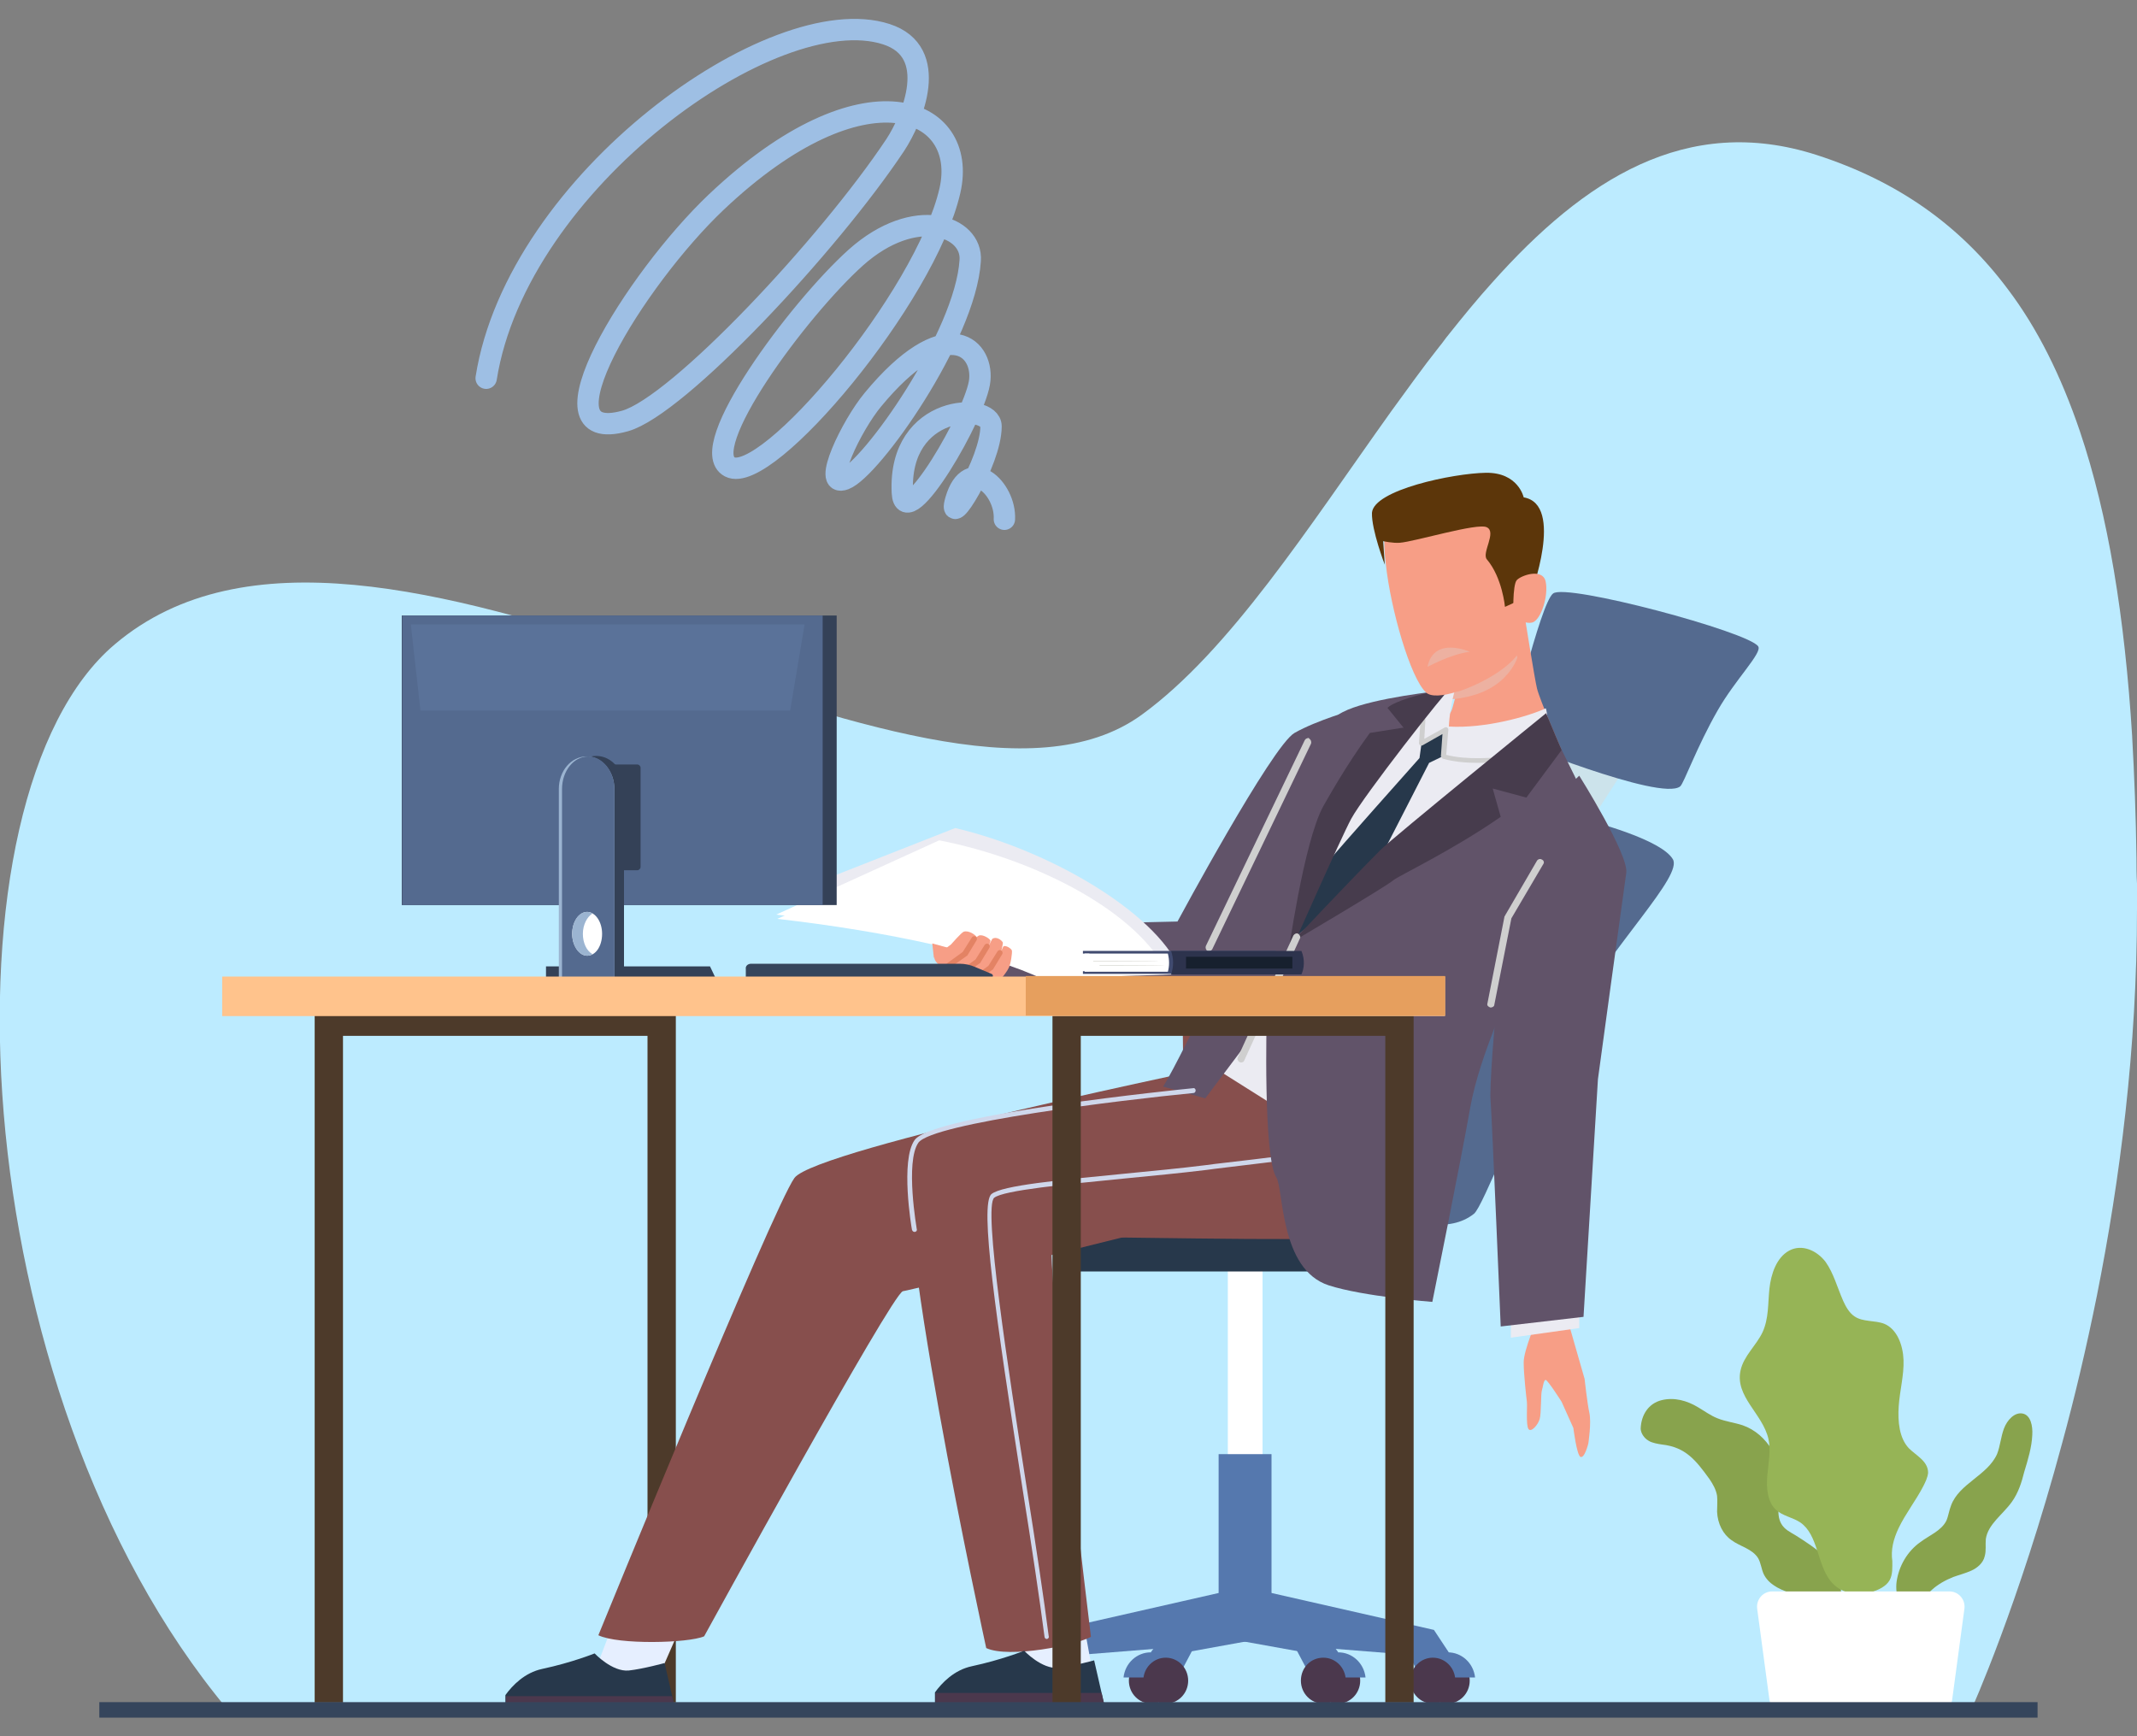 <?xml version="1.0" encoding="utf-8"?>
<!-- Generator: Adobe Illustrator 28.5.0, SVG Export Plug-In . SVG Version: 9.03 Build 54727)  -->
<svg version="1.1" id="レイヤー_1" xmlns="http://www.w3.org/2000/svg" xmlns:xlink="http://www.w3.org/1999/xlink" x="0px"
	 y="0px" width="400px" height="325px" viewBox="0 0 400 325" style="enable-background:new 0 0 400 325;" xml:space="preserve">
<rect x="0" y="0" width="400" height="325" fill="#808080" stroke="none"/>
<style type="text/css">
	.ドロップシャドウ{fill:none;}
	.角を丸くする_x0020_2_x0020_pt{fill:#FFFFFF;stroke:#231815;stroke-miterlimit:10;}
	.ライブ反射_x0020_X{fill:none;}
	.ベベルソフト{fill:url(#SVGID_1_);}
	.夕暮れ{fill:#FFFFFF;}
	.木の葉_GS{fill:#FFE100;}
	.ポンパドール_GS{fill-rule:evenodd;clip-rule:evenodd;fill:#4CACE2;}
	.st0{fill:none;stroke:#9EBFE4;stroke-width:4;stroke-linecap:round;stroke-linejoin:round;stroke-miterlimit:10;}
	.st1{fill:#BCEBFF;}
	.st2{fill:#88A34D;}
	.st3{fill:#96B456;}
	.st4{fill:#FFFFFF;}
	.st5{fill:#4D3A2A;}
	.st6{fill:#EBEBF2;}
	.st7{fill:#27384B;}
	.st8{fill:#CCE3EB;}
	.st9{fill:#546A8F;}
	.st10{fill:#5578AE;}
	.st11{fill:#4B384D;}
	.st12{fill:#F79E86;}
	.st13{fill:#EDB1A1;}
	.st14{fill:#615369;}
	.st15{fill:#E6EFFF;}
	.st16{fill:#874F4D;}
	.st17{fill:#CFD7EB;}
	.st18{fill:#CFCFCF;}
	.st19{fill:#473C4D;}
	.st20{fill:#E38364;}
	.st21{fill:#414B70;}
	.st22{fill:#2D334D;}
	.st23{fill:#CFD0C8;}
	.st24{fill:#17202E;}
	.st25{fill:#344157;}
	.st26{fill:#9BB4D1;}
	.st27{fill:#5A7299;}
	.st28{fill:#5C360A;}
	.st29{fill:#35455C;}
	.st30{fill:#FFC38C;}
	.st31{fill:#E69F5E;}
</style>
<linearGradient id="SVGID_1_" gradientUnits="userSpaceOnUse" x1="-300" y1="-337.5" x2="-299.293" y2="-336.793">
	<stop  offset="0" style="stop-color:#E6E7EA"/>
	<stop  offset="0.175" style="stop-color:#E2E3E6"/>
	<stop  offset="0.354" style="stop-color:#D6D7DA"/>
	<stop  offset="0.535" style="stop-color:#C1C4C5"/>
	<stop  offset="0.717" style="stop-color:#A4A8A8"/>
	<stop  offset="0.899" style="stop-color:#808584"/>
	<stop  offset="1" style="stop-color:#686E6C"/>
</linearGradient>
<g>
	<path class="st0" d="M91,70.8C96.8,34,144.9-0.4,165.9,6.4c10.2,3.3,4.9,15.8,1.7,20.7C155.1,45.9,126.9,76,117,78.8
		c-17.5,4.9,1.8-26.5,17.1-41c27.7-26.2,47.3-17.8,43.7-2.1c-4.6,20-34.3,55.3-41.2,51.7c-6.5-3.4,12.8-29.5,23.6-39.2
		c11.1-9.9,21.9-5.9,21.4,0.6c-0.9,14.1-18.5,39-23.5,40.9c-4.4,1.7,1.3-10.1,5.3-14.9c13.4-16.2,20.6-10.1,20-3.7
		c-0.5,6.1-14.1,29.4-14.5,21.1c-0.8-16.7,16.6-16.9,16.6-12.4c0,6.7-8.4,19.9-6.6,13.8c2.5-8.6,9.4-2.2,9.1,3.6"/>
	<g>
		<g>
			<g>
				<path class="st1" d="M400,170.2c0,26-3.2,50.7-7.5,72.3c-2,9.9-4.2,19.2-6.5,27.6v0c-8.2,30.5-17,49.9-17,49.9H42.6
					c-50-59.9-54.7-171-21.1-199.4c48.3-40.9,152.2,42.2,192.2,13.2c16.5-12,31.2-35.1,46.7-56.8c3-4.1,5.9-8.2,9-12.1v0
					c0.6-0.7,1.1-1.5,1.7-2.2v0c2.7-3.4,5.4-6.7,8.2-9.8C296.5,33.6,315.7,21.2,340,29c15.2,4.9,26.9,13.2,35.8,25.1
					c5.6,7.4,10,16.3,13.5,26.6c5.3,15.7,8.4,34.7,9.8,57.2c0,0,0,0,0,0.1c0.4,7.2,0.7,14.7,0.8,22.6c0,1.6,0,3.2,0.1,4.8
					C400,167,400,168.6,400,170.2z"/>
			</g>
		</g>
		<g>
			<path class="st2" d="M365.6,295.2c1.1-0.4,2.3-0.7,3.4-1.2c1.1-0.5,2.2-1.4,2.5-2.7c0.3-1.1,0.1-2.1,0.2-3.2
				c0.4-2.8,3.2-4.6,4.9-7c1.2-1.7,1.8-3.6,2.3-5.6c0.7-2.3,1.4-4.6,1.5-6.9c0.1-1.7-0.3-3.7-1.8-4c-1.5-0.3-2.9,1.2-3.5,2.8
				c-0.6,1.6-0.7,3.3-1.3,4.8c-1.8,4-7.1,5.5-8.6,9.6c-0.4,1-0.5,2-0.9,2.9c-1,1.9-3.2,2.7-4.9,4c-2.4,1.7-4,4.5-4.4,7.4
				c-0.3,2.3,0.5,5.7,3.1,5.5c0.8,0,1.3-0.7,1.7-1.4c0.5-0.9,1-1.9,1.8-2.6C362.7,296.6,364.1,295.8,365.6,295.2z"/>
			<path class="st2" d="M336.1,287.4c-1-0.6-2.1-1.1-2.7-2.2c-1-1.8-0.3-4.2-0.1-6.3c0.6-5.3-2.5-10.5-7.1-12.1
				c-1.5-0.5-3.2-0.7-4.7-1.3c-1.3-0.5-2.5-1.4-3.7-2.1c-2-1.2-4.4-1.9-6.8-1.3c-2.4,0.6-3.8,2.7-3.9,5.3c0,0.8,0.6,1.8,1.5,2.3
				c0.6,0.4,1.8,0.6,2.5,0.7c4.4,0.5,6.3,2.9,8.9,6.5c0.6,0.9,1.2,1.9,1.4,3.1c0.1,1,0,2,0,3c0.1,2.2,1.1,4.2,2.7,5.3
				c1.6,1.2,3.9,1.6,5,3.4c0.5,0.9,0.6,2,1,2.9c0.9,1.9,2.8,2.8,4.7,3.5c2,0.8,4.1,1.7,6.1,2.4c1.1,0.4,2.7,0.3,3.4-1.1
				c0.6-1.2,0.2-2.7-0.2-3.8c-0.5-1.5-1.4-3-2.4-4.1C340,289.9,338,288.6,336.1,287.4z"/>
			<path class="st3" d="M355.4,286c1.3-2.7,3.2-5.1,4.6-7.8c0.4-0.8,0.8-1.6,0.9-2.5c0-2.2-2.2-3.2-3.6-4.6c-1.8-1.9-2.1-5-1.9-7.9
				c0.2-2.9,1-5.8,0.9-8.6c-0.1-2.8-1.2-5.8-3.6-6.8c-1.8-0.7-4-0.3-5.6-1.4c-1-0.7-1.6-1.8-2.1-2.9c-1.1-2.5-1.8-5.2-3.3-7.3
				c-1.6-2.1-4.4-3.4-6.8-2.1c-2.4,1.3-3.4,4.4-3.7,7.1c-0.3,2.8-0.1,5.6-1.3,8.2c-1.2,2.5-3.5,4.4-4.1,7.1
				c-1.1,4.9,4.1,8.1,5.2,12.8c0.5,2.2,0,4.6-0.2,6.9c-0.2,2.3,0,4.9,1.6,6.4c1.3,1.2,3.1,1.4,4.6,2.4c3.3,2.3,3.1,7.7,5.6,10.9
				c1.8,2.3,4.9,3,7.8,2.1c1.2-0.4,2.6-1,3.3-2.2c0.6-1.1,0.5-2.5,0.5-3.6C353.9,290.1,354.4,288.1,355.4,286z"/>
			<path class="st4" d="M334,320.6h28.6c1.4,0,2.6-1,2.8-2.4l2.3-17.1c0.2-1.7-1.1-3.2-2.8-3.2h-33.2c-1.7,0-3,1.5-2.8,3.2l2.3,17.1
				C331.4,319.5,332.6,320.6,334,320.6z"/>
		</g>
		<g>
			<g>
				<polygon class="st5" points="58.9,318.7 64.2,318.7 64.2,193.9 121.2,193.9 121.2,318.7 126.5,318.7 126.5,188.6 58.9,188.6 
									"/>
			</g>
			<polygon class="st6" points="262,233.5 262,229.6 249.2,232.2 249.2,235.3 			"/>
			<g>
				
					<rect x="209.5" y="257.4" transform="matrix(4.486640e-11 -1 1 4.486640e-11 -27.577 493.667)" class="st4" width="47" height="6.5"/>
				<path class="st7" d="M201.5,238h63.1c0.5,0,1-0.4,1-1v-4.6c0-0.5-0.4-1-1-1h-63.1c-0.5,0-1,0.4-1,1v4.6
					C200.5,237.6,201,238,201.5,238z"/>
				<polygon class="st8" points="304.4,143.4 295.1,157.8 284.5,154.9 293.8,139.4 				"/>
				<path class="st9" d="M313.1,160.8c2,3.1-11,15.7-19.4,30.4c-9.8,17.2-16,34.5-17.8,36c-9.1,7.3-28.5-7.2-28.5-7.2l23.2-72.1
					C270.7,147.8,308.9,154,313.1,160.8z"/>
				<path class="st9" d="M329.1,121c0.8,1.2-4.3,6.2-7.6,12c-3.9,6.8-6.3,13.6-7,14.2c-3.6,2.9-32.2-8.8-32.2-8.8s6-25.5,8.4-27.3
					C293.1,109.1,327.4,118.3,329.1,121z"/>
				<rect x="228.1" y="272.2" class="st10" width="9.9" height="33.3"/>
				<polygon class="st10" points="194.2,310.4 197.7,305.1 230.7,297.6 233,299.7 235.4,297.6 268.4,305.1 271.9,310.4 233,307.3 
									"/>
				<polygon class="st10" points="217.4,305.1 230.9,298.2 235.2,298.2 248.7,305.1 250.2,310.4 233,307.3 215.9,310.4 				"/>
				<g>
					<path class="st11" d="M266.7,314.6c0,2.4,1.9,4.3,4.2,4.3c2.3,0,4.2-1.9,4.2-4.3c0-2.4-1.9-4.3-4.2-4.3
						C268.6,310.3,266.7,312.2,266.7,314.6z"/>
					<path class="st10" d="M265.9,314c0.3-2.6,2.5-4.7,5.1-4.7c2.6,0,4.8,2,5.1,4.7H265.9z"/>
					<polygon class="st10" points="265.9,314 262.2,306.8 269.2,306.7 271.1,309.3 					"/>
					<path class="st11" d="M264,314.6c0,2.4,1.9,4.3,4.2,4.3c2.3,0,4.2-1.9,4.2-4.3c0-2.4-1.9-4.3-4.2-4.3
						C265.9,310.3,264,312.2,264,314.6z"/>
				</g>
				<g>
					<path class="st11" d="M246.2,314.6c0,2.4,1.9,4.3,4.2,4.3c2.3,0,4.2-1.9,4.2-4.3c0-2.4-1.9-4.3-4.2-4.3
						C248,310.3,246.2,312.2,246.2,314.6z"/>
					<path class="st10" d="M245.4,314c0.3-2.6,2.5-4.7,5.1-4.7c2.6,0,4.8,2,5.1,4.7H245.4z"/>
					<polygon class="st10" points="245.4,314 241.6,306.8 248.6,306.7 250.5,309.3 					"/>
					<path class="st11" d="M243.5,314.6c0,2.4,1.9,4.3,4.2,4.3c2.3,0,4.2-1.9,4.2-4.3c0-2.4-1.9-4.3-4.2-4.3
						C245.3,310.3,243.5,312.2,243.5,314.6z"/>
				</g>
				<g>
					<path class="st11" d="M219.7,314.6c0,2.4-1.9,4.3-4.2,4.3c-2.3,0-4.2-1.9-4.2-4.3c0-2.4,1.9-4.3,4.2-4.3
						C217.9,310.3,219.7,312.2,219.7,314.6z"/>
					<path class="st10" d="M220.5,314c-0.3-2.6-2.5-4.7-5.1-4.7c-2.6,0-4.8,2-5.1,4.7H220.5z"/>
					<polygon class="st10" points="220.5,314 224.3,306.8 217.3,306.7 215.4,309.3 					"/>
					<path class="st11" d="M222.4,314.6c0,2.4-1.9,4.3-4.2,4.3c-2.3,0-4.2-1.9-4.2-4.3c0-2.4,1.9-4.3,4.2-4.3
						C220.5,310.3,222.4,312.2,222.4,314.6z"/>
				</g>
				<g>
					<path class="st11" d="M199.4,314.6c0,2.4-1.9,4.3-4.2,4.3c-2.3,0-4.2-1.9-4.2-4.3c0-2.4,1.9-4.3,4.2-4.3
						C197.6,310.3,199.4,312.2,199.4,314.6z"/>
					<path class="st10" d="M200.2,314c-0.3-2.6-2.5-4.7-5.1-4.7c-2.6,0-4.8,2-5.1,4.7H200.2z"/>
					<polygon class="st10" points="200.2,314 204,306.8 197,306.7 195.1,309.3 					"/>
					<path class="st11" d="M202.1,314.6c0,2.4-1.9,4.3-4.2,4.3c-2.3,0-4.2-1.9-4.2-4.3c0-2.4,1.9-4.3,4.2-4.3
						C200.3,310.3,202.1,312.2,202.1,314.6z"/>
				</g>
			</g>
			<path class="st12" d="M269.3,142.8c0.1,24.6,8.1,14.9,23-2.4c0,0-4.1-9.4-4.6-11.5c-0.4-1.5-2.4-14.1-2.4-14.1l-10.2,3
				c0,0,0,0.1,0,0.2c-0.1,0.7-0.6,3.1-1.2,5.9c-0.2,0.9-0.4,1.8-0.6,2.8c-0.7,3.1-1.4,6-1.7,6.5
				C270.7,134.2,269.7,142.5,269.3,142.8z"/>
			<path class="st13" d="M270.3,131c4.1-0.2,8.3-1.2,11.2-4.1c1-1,1.9-2.2,2.5-3.7c0.3-2.7-10.9-1-11.9-0.8c0,0-0.1,0-0.1,0
				s-0.7,2.7-1.7,5.8c0.2,0,0.3,0,0.5,0C270.7,129.2,270.5,130.1,270.3,131z"/>
			<path class="st14" d="M253.6,132.8c0,0-7.1,2-11.3,4.4c-4.2,2.4-21.9,35.3-21.9,35.3l-38.9,0.9l0,13.3c0,0,31.3,4.5,37.5,5.1
				c6.2,0.7,42.2-38.1,43.1-39.7C262.8,150.6,253.6,132.8,253.6,132.8z"/>
			<polygon class="st15" points="127.4,304.5 123.9,312.5 111.3,313 114.2,305.4 			"/>
			<path class="st16" d="M230.7,199c0,0-78,16-82,21.5S112,306.1,112,306.1c3.7,1.8,16.8,1.5,19.8,0.2c0,0,35.2-64.2,37.2-64.6
				c2-0.3,46-11.3,46-11.3L230.7,199z"/>
			<polygon class="st15" points="203.1,305.3 204.4,312.4 192.5,312.5 191,306 			"/>
			<path class="st16" d="M221.4,193.5l0.1,9.6c-16.6,1.9-47.5,8-50.4,11.7c-5.5,6.9,13.5,93.7,13.5,93.7c4.3,2,16.9-0.6,19.6-2.1
				c0,0-9.1-74.4-7.1-74.8c2-0.3,50.8,0.9,55.8,0c9.8-1.8,1-37.3,1-37.3L221.4,193.5z"/>
			<g>
				<g>
					<path class="st17" d="M195.9,306.8c0.3,0,0.5-0.3,0.4-0.5c-0.9-7-2.4-17-4.1-27.7c-3.5-22.3-8.2-52.7-6.1-54.4
						c1.8-1.4,13.3-2.5,24.4-3.6c5.1-0.5,10.4-1,15.3-1.6l1.5-0.2c16-1.9,18.6-2.3,19.1-2.9c1-1.3,0.1-12-0.1-14.1
						c0-0.2-0.2-0.4-0.5-0.4c-0.2,0-0.4,0.2-0.4,0.5c0.5,6.1,0.8,12.8,0.3,13.5c-0.6,0.4-7.3,1.2-18.5,2.5l-1.5,0.2
						c-4.8,0.6-10.1,1.1-15.2,1.6c-12.3,1.2-22.9,2.2-24.9,3.8c-2.3,1.8,0.8,23,5.8,55.2c1.7,10.6,3.2,20.7,4.1,27.6
						C195.5,306.6,195.7,306.8,195.9,306.8z"/>
				</g>
			</g>
			<g>
				<g>
					<path class="st6" d="M289.3,132.6c0.3-0.1,0.6,5.1,0.6,5.1s-15,8.9-16.6,10.3c-4.8,4-31.8,30.1-31.8,30.1
						c6.8-19.8,17.9-45.7,31.1-49.8c-1.3,3.9-1.4,7.7-1.4,7.7C278,136.4,286.1,134.1,289.3,132.6z"/>
					<path class="st7" d="M266.1,139l-0.4,2.9c0,0-16.3,18.3-16.4,18.6s-7.7,14-7.7,14l2.2,2.3c0,0,12.3-12,12.5-12.2
						c0.1-0.1,11.2-21.8,11.2-21.8l2.7-1.3l0.4-5.1L266.1,139z"/>
					<g>
						<path class="st18" d="M270,142c4.2,1.2,9.1,0.8,13.4,0.4c0.3,0,0.4-0.3,0.4-0.5c0-0.3-0.3-0.4-0.5-0.4
							c-4,0.4-8.7,0.8-12.6-0.2l0.4-4.7c0-0.2-0.1-0.3-0.2-0.4c-0.1-0.1-0.3-0.1-0.5,0l-3.8,2.1l0.2-3.5c0-0.3-0.2-0.5-0.4-0.5
							c-0.3,0-0.5,0.2-0.5,0.4l-0.3,4.4c0,0.2,0.1,0.3,0.2,0.4c0.1,0.1,0.3,0.1,0.5,0l3.7-2.1l-0.3,4.2
							C269.8,141.7,269.9,141.9,270,142z"/>
					</g>
				</g>
				<polygon class="st6" points="263.2,222.5 269.6,207.3 228.4,183.4 224.8,198.3 				"/>
				<path class="st14" d="M268.1,243.7c0,0-12.9-1-19.4-3.1c-9.2-3-8.4-18-9.8-20.2c-2.5-3.9-1.8-30.1-1.8-30.1l-11.5,15.3l-7.9-2.2
					c0,0,2.1-3.1,9.1-17.9c10.1-21.3,21.4-48.5,22.8-50.8c1.6-2.7,12.1-4.4,18.4-5.2c-5.2,6.7-16.5,20.9-16.5,20.9l-8.9,24.8
					l48-38.3l8.5,17.2c0,0-20.4,33.7-23.9,53.2C273.6,216.5,268.1,243.7,268.1,243.7z"/>
				<path class="st19" d="M285.7,149.3l-6.3-1.7l1.5,5.3c-8.9,6.2-19,11-20,11.8c-1.5,1.3-19,11.6-19,11.6s10.9-11.6,16.5-17.2
					c2.3-2.3,31-25.6,31-25.6l2.9,6.9L285.7,149.3z"/>
				<path class="st19" d="M241,179.4c0,0,3-21.8,6.7-28.5c0.7-1.2,4.1-7.4,8.7-13.7l6.3-1l-3-3.7c1.5-1.4,6.7-2.6,6.7-2.6l5.3-1.3
					c-1,0.6-16.5,20.4-18.8,24.7C251.1,156.6,241,179.4,241,179.4z"/>
				<g>
					<path class="st18" d="M232,198.8c0.4,0.2,0.8,0,0.9-0.3l10.4-22.8c0.2-0.3,0-0.7-0.3-0.9c-0.3-0.2-0.7,0-0.9,0.3l-10.4,22.8
						C231.5,198.2,231.7,198.6,232,198.8z"/>
				</g>
			</g>
			<g>
				<path class="st7" d="M175.1,319.1h31.6l-1.9-8.3c0,0-4,1.1-6.7,1.4c-3.1,0.3-6.4-3.2-6.4-3.2s-4.2,1.7-9.8,2.9
					c-3.3,0.7-5.6,3.1-6.9,4.9V319.1z"/>
				<polygon class="st11" points="175.1,319.1 206.7,319.1 206.2,316.9 175.1,316.9 				"/>
			</g>
			<g>
				<path class="st7" d="M94.7,319.6h31.6l-1.9-8.3c0,0-4,1.1-6.7,1.4c-3.1,0.3-6.4-3.2-6.4-3.2s-4.2,1.7-9.8,2.9
					c-3.3,0.7-5.6,3.1-6.9,4.9V319.6z"/>
				<polygon class="st11" points="94.7,319.6 126.3,319.6 125.8,317.5 94.7,317.5 				"/>
			</g>
			<g>
				<path class="st17" d="M171.2,230.6c0.3,0,0.5-0.3,0.4-0.5c0-0.1-2.2-12.6,0.3-16.2c2.7-3.7,38.1-8,51.5-9.3
					c0.2,0,0.4-0.2,0.4-0.5c0-0.2-0.2-0.5-0.5-0.4c-2,0.2-48.7,4.9-52.1,9.7c-2.7,3.8-0.6,16.3-0.5,16.8
					C170.8,230.5,171,230.6,171.2,230.6z"/>
			</g>
			<path class="st6" d="M221.2,182.4c-3.5-10.6-23.7-23-42.4-27.4l-33.8,13.3c21.9,3.5,41.5,8.9,50.7,14.1L221.2,182.4z"/>
			<path class="st4" d="M218.6,182.4c-5.3-11.5-24.4-21.5-42.8-25.1l-30.5,13.9c21.2,2.5,40.6,7,50,11.5L218.6,182.4z"/>
			<path class="st4" d="M219.5,182.4c-4.4-6.2-25.3-20.7-43.5-24.2L145.5,172c21.1,2.4,40.2,6.7,49.5,11.2L219.5,182.4z"/>
			<g>
				<path class="st18" d="M244.7,138.2c-0.2,0-0.4,0.2-0.5,0.4l-18.5,38.5c-0.1,0.3,0,0.7,0.3,0.9c0.3,0.1,0.7,0,0.9-0.3l18.5-38.5
					c0.1-0.3,0-0.7-0.3-0.9C245,138.1,244.8,138.1,244.7,138.2z"/>
			</g>
			<g>
				<polygon class="st12" points="174.5,176.6 174.8,179.3 178.5,177.7 				"/>
				<g>
					<g>
						<path class="st12" d="M182.9,184c0.4,0.1,1.2-0.1,1.9,0.1c0.4,0.1,0.9,0.3,1.3,0.3c0.4,0,2.3-2.3,2.7-3.2
							c0.4-0.7,0.7-2.9,0.6-3.3c-0.2-0.4-1-0.9-1.5-0.8c-0.2,0.1-0.5,1-0.5,1s0.4-1.6,0.3-1.7c-0.3-0.5-1.2-1.1-1.9-0.7
							c-0.1,0-0.7,1.3-0.7,1.3s0.3-0.8,0.3-0.9c-0.1-0.4-1.4-1.2-2.1-1c-0.1,0-0.3,0.2-0.5,0.3c-0.2-0.4-1.5-1.3-2.4-1
							c-0.4,0.1-2.4,2.4-2.4,2.4s-3.1,2.3-3.1,2.4c-0.1,0.6,0.9,1.6,1.5,1.8c0.9,0.2,1.5,0.9,2.2,1.2c0.2,0.1,1.6,0.4,2,0.6
							C181.1,183.2,182.3,183.8,182.9,184z"/>
					</g>
					<g>
						<path class="st20" d="M181,178.9c0.1,0,0.1-0.1,0.1-0.1l1.7-2.8c0.1-0.2,0.1-0.5-0.2-0.7c-0.2-0.1-0.5-0.1-0.7,0.2l-1.7,2.7
							l-2.9,2.1c-0.2,0.1-0.3,0.4-0.1,0.7c0.2,0.2,0.5,0.3,0.7,0.1L181,178.9C181,178.9,181,178.9,181,178.9z"/>
					</g>
					<g>
						<path class="st20" d="M183.4,180.3c0.1,0,0.1-0.1,0.1-0.1l1.7-2.8c0.1-0.2,0.1-0.5-0.2-0.7c-0.2-0.1-0.5-0.1-0.7,0.2l-1.7,2.7
							l-2.9,2.1c-0.2,0.2-0.3,0.4-0.1,0.7c0.2,0.2,0.5,0.3,0.7,0.1L183.4,180.3C183.4,180.4,183.4,180.3,183.4,180.3z"/>
					</g>
					<g>
						<path class="st20" d="M185.8,181.5c0.1,0,0.1-0.1,0.1-0.1l1.7-2.8c0.1-0.2,0.1-0.5-0.2-0.7c-0.2-0.1-0.5-0.1-0.7,0.2l-1.7,2.7
							l-2.9,2.1c-0.2,0.2-0.3,0.4-0.1,0.7c0.2,0.2,0.5,0.3,0.7,0.1L185.8,181.5C185.8,181.5,185.8,181.5,185.8,181.5z"/>
					</g>
				</g>
			</g>
			<g>
				<polygon class="st5" points="197,318.7 202.3,318.7 202.3,193.9 259.3,193.9 259.3,318.7 264.6,318.7 264.6,188.6 197,188.6 
									"/>
			</g>
			<g>
				<path class="st12" d="M287.8,246.7c0,0-2.6,6-2.6,8.3c0,2.3,0.5,6.6,0.6,7.4c0.1,0.7-0.2,4.4,0.3,5.1c0.5,0.7,1.8-0.8,2.1-1.9
					c0.3-1,0.2-4.7,0.4-5.3c0.2-0.6,0.3-1.9,0.7-2c0.4,0,3,4.1,3,4.1l2.2,4.9c0,0,0.6,4.9,1.3,5.4c0.8,0.4,1.5-2.5,1.5-2.5
					s0.6-3.9,0.2-5.7c-0.4-1.8-0.9-6.4-0.9-6.4l-2.7-9.4L287.8,246.7z"/>
				<polygon class="st12" points="293.9,240.4 293.7,248.6 287.8,246.7 287.3,240.9 				"/>
			</g>
			<polygon class="st6" points="295.6,248.6 295.6,244.6 282.8,247.2 282.8,250.4 			"/>
			<path class="st14" d="M280.9,248.3c0,0-1.6-38.3-1.9-42.4c-0.4-3.9,3-46.2,7.3-51.1c4.3-4.9,9.3-9.6,9.3-9.6s9.3,14.8,8.8,18.2
				c-0.5,3.4-5.3,38.6-5.3,38.6l-2.7,44.5L280.9,248.3z"/>
			<g>
				<path class="st18" d="M279,188.6c0.3,0,0.7-0.2,0.7-0.5l3.2-16.2l6-10.2c0.2-0.3,0-0.7-0.3-0.8c-0.3-0.2-0.7-0.1-0.9,0.2
					l-6,10.3c0,0.1-0.1,0.1-0.1,0.2l-3.2,16.3C278.3,188.2,278.6,188.5,279,188.6C278.9,188.6,279,188.6,279,188.6z"/>
			</g>
			<g>
				<polygon class="st21" points="238.8,178 202.7,178 202.7,178.5 203.9,178.5 203.9,181.8 202.7,181.8 202.7,182.3 238.8,182.3 
									"/>
				<path class="st22" d="M219.2,178h24.4c0.7,1.7,0.5,3.3,0,4.4h-24.4C219.7,180.9,219.7,179.5,219.2,178z"/>
				<path class="st4" d="M203,178.5c0.3,1.2,0.3,2.3,0,3.4h15.6c0.3-1.1,0.3-2.2,0-3.4H203z"/>
				<g>
					<path class="st23" d="M205.8,180.8h12.2c0-0.1-12.2-0.1-12.2-0.1C205.8,180.7,205.8,180.8,205.8,180.8z"/>
				</g>
				<g>
					<path class="st23" d="M204.7,180h12.2c0-0.1-12.2-0.1-12.2-0.1C204.6,179.9,204.6,180,204.7,180z"/>
				</g>
				<rect x="222" y="179.1" class="st24" width="19.9" height="2.2"/>
			</g>
			<g>
				<polygon class="st25" points="102.2,183 133.9,183 132.9,180.9 102.2,180.9 				"/>
				
					<rect x="75.2" y="115.2" transform="matrix(-1 -4.486779e-11 4.486779e-11 -1 231.808 284.616)" class="st25" width="81.4" height="54.2"/>
				
					<rect x="75.2" y="115.2" transform="matrix(-1 -4.483848e-11 4.483848e-11 -1 229.184 284.616)" class="st9" width="78.7" height="54.2"/>
				<path class="st25" d="M112.2,162.9h7.1c0.3,0,0.6-0.3,0.6-0.6v-18.6c0-0.3-0.3-0.6-0.6-0.6h-7.1c-0.3,0-0.6,0.3-0.6,0.6v18.6
					C111.5,162.6,111.8,162.9,112.2,162.9z"/>
				<path class="st25" d="M106.4,183h10.4v-35.4c0-3.4-2.3-6.1-5.2-6.1c-2.9,0-5.2,2.7-5.2,6.1V183z"/>
				<path class="st26" d="M104.6,183H115v-35.3c0-3.3-2.3-6.1-5.2-6.1c-2.9,0-5.2,2.7-5.2,6.1V183z"/>
				<path class="st9" d="M105.3,183h9.7v-35.3c0-3.3-2.2-6.1-4.9-6.1s-4.9,2.7-4.9,6.1V183z"/>
				<path class="st4" d="M107.1,174.8c0,2.2,1.3,4.1,2.8,4.1c1.6,0,2.8-1.8,2.8-4.1c0-2.3-1.3-4.1-2.8-4.1
					C108.4,170.7,107.1,172.5,107.1,174.8z"/>
				<path class="st26" d="M107.1,174.8c0,2.3,1.3,4.1,2.8,4.1c0.4,0,0.7-0.1,1-0.3c-1.1-0.6-1.8-2.1-1.8-3.8c0-1.7,0.8-3.2,1.8-3.8
					c-0.3-0.2-0.7-0.3-1-0.3C108.3,170.7,107.1,172.5,107.1,174.8z"/>
				<polygon class="st27" points="150.6,116.9 147.9,133 78.7,133 76.9,116.9 				"/>
			</g>
			<path class="st12" d="M266.9,129.6c0.9,0.9,3.2,0.7,5.7-0.1c0.2,0,0.3-0.1,0.5-0.1c3.3-1.1,7.1-3.1,9.4-5.2
				c0.9-0.8,1.6-1.6,1.9-2.4c0.2-0.5,0.5-3.1,0.8-5.3c0.1-0.6,0.1-1.2,0.2-1.7c0.1-1.1,0.2-1.8,0.2-1.8s0.2-0.5,0.5-1.4
				c0.3-1,0.7-2.5,1-4.2c1.2-6.5,1-16.5-11.7-16c-9.5,0.3-14.6,4.2-15.9,7.3c-0.5,1.3-0.5,3.8-0.1,6.9
				C260.3,114.1,264,126.9,266.9,129.6z"/>
			<path class="st28" d="M259.2,105.7l-0.3-4.4c0,0,1.8,0.4,3.1,0.3c2.8-0.2,14.6-3.8,16.3-2.9c1.9,0.9-1,4.8,0,6
				c2.9,3.4,3.4,8.9,3.4,8.9l4.8-2.2c0,0,6.4-17-1.3-18.3c0,0-1-4.7-7.1-4.6c-6.1,0.1-21,3.2-21.3,7.5
				C256.7,99.2,259.2,105.7,259.2,105.7z"/>
			<path class="st12" d="M283.9,108.6c0.8-0.9,4.8-2.3,5.4,0.2c0.6,2.6-0.8,7.1-2.4,7.7c-1.3,0.4-3.3-0.7-3.5-0.9
				C283.2,115.4,283.1,109.5,283.9,108.6z"/>
			<path class="st13" d="M275.1,122c0,0-6.7-3-7.9,2.8C267.2,124.9,271.3,122.5,275.1,122z"/>
			<path class="st29" d="M140.6,180.4h39c1,0,2,0.2,2.9,0.6l3.1,1.3c0.4,0.2,0.3,0.7-0.1,0.7h-45.9v-1.6
				C139.5,180.8,140,180.4,140.6,180.4z"/>
			
				<rect x="41.6" y="182.7" transform="matrix(-1 -4.489798e-11 4.489798e-11 -1 312.088 372.901)" class="st30" width="228.9" height="7.4"/>
			<rect x="192" y="182.7" class="st31" width="78.5" height="7.4"/>
		</g>
		
			<rect x="18.5" y="318.6" transform="matrix(-1 -4.489798e-11 4.489798e-11 -1 399.89 640.122)" class="st29" width="362.8" height="2.9"/>
	</g>
</g>
</svg>
